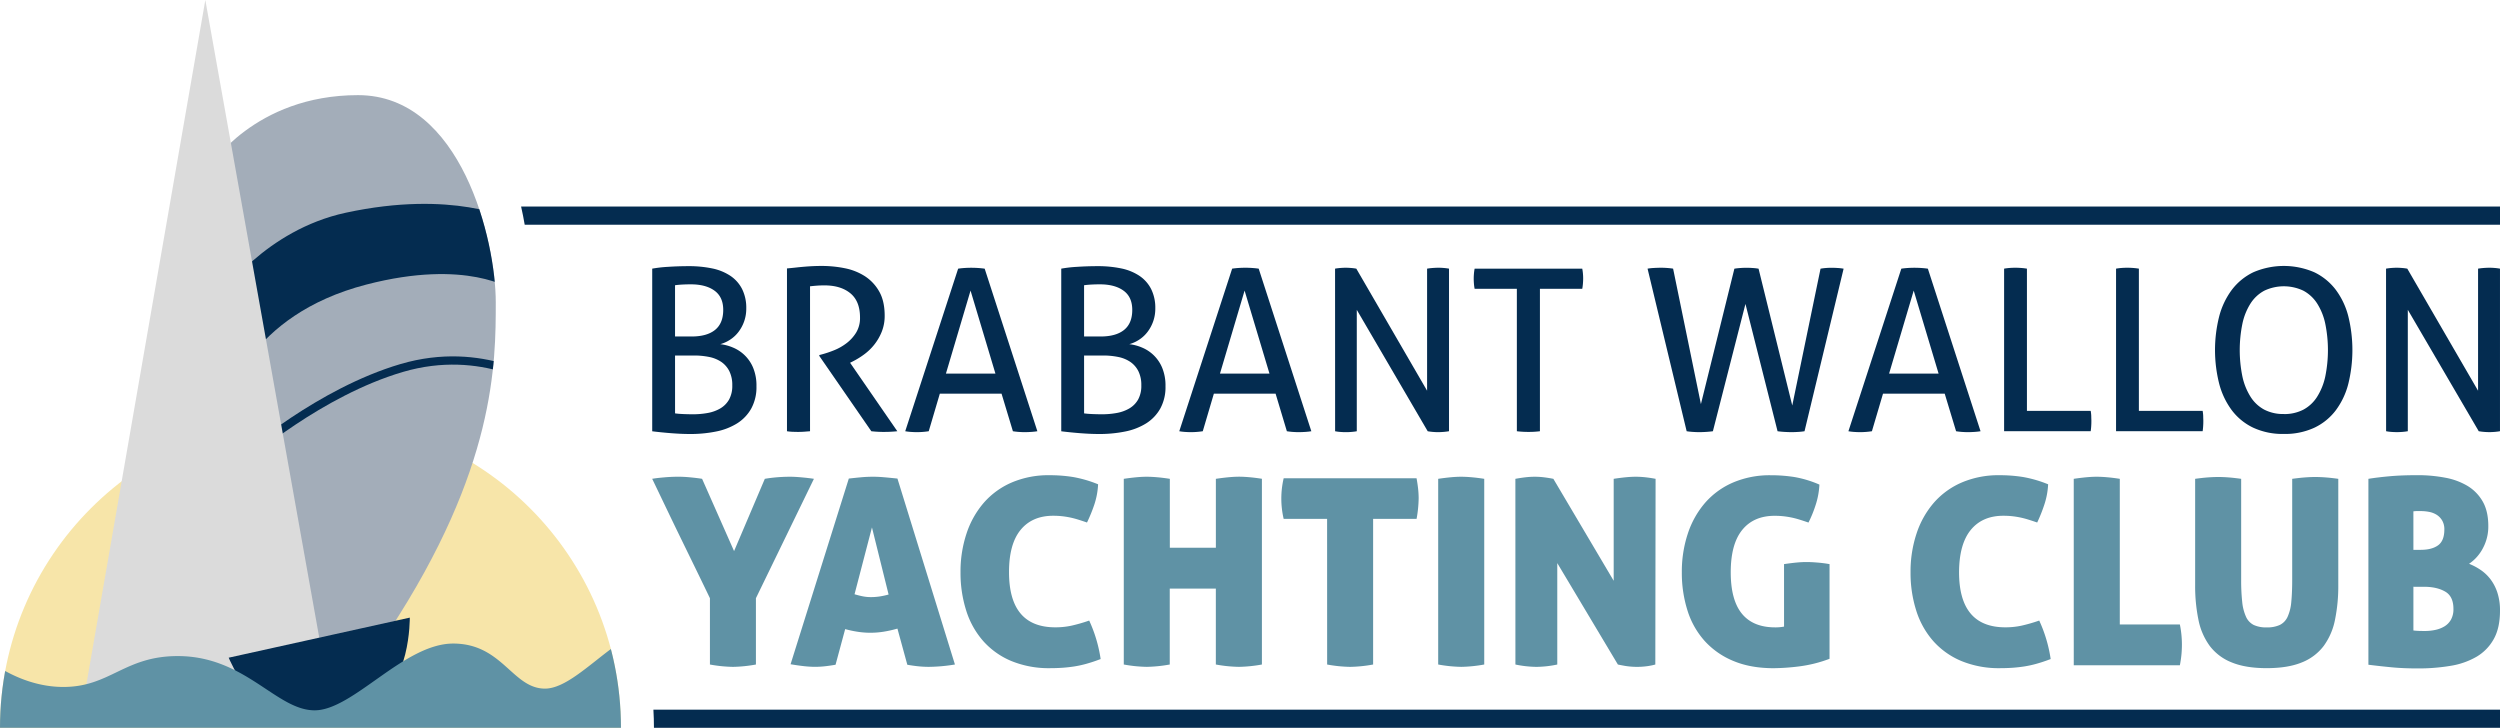 <svg xmlns="http://www.w3.org/2000/svg" xmlns:xlink="http://www.w3.org/1999/xlink" viewBox="0 0 1515.64 441.23"><defs><style>.a,.g{fill:none;}.b{clip-path:url(#a);}.c{clip-path:url(#b);}.d{fill:#f7e5a9;}.e{clip-path:url(#c);}.f{fill:#a3adb9;}.g{stroke:#042c50;stroke-miterlimit:10;stroke-width:5px;}.h{fill:#042c50;}.i{fill:#dbdbdb;}.j{fill:#5f92a5;}</style><clipPath id="a" transform="translate(0 0)"><rect class="a" width="376.46" height="441.23"/></clipPath><clipPath id="b" transform="translate(0 0)"><path class="a" d="M0,441.23H376.46c0-104-84.27-188.23-188.23-188.23S0,337.27,0,441.23"/></clipPath><clipPath id="c" transform="translate(0 0)"><path class="a" d="M127,101.2l56.17,304.61,52.62-23.28c64.77-98.67,64.77-162.43,64.77-199.36S279.82,57.68,217.07,57.68,127,101.2,127,101.2"/></clipPath></defs><title>bwyc-brabant-wallon-voile-logo</title><g class="b"><g class="c"><path class="d" d="M188.23,253C84.27,253,0,337.27,0,441.23H376.46c0-104-84.27-188.23-188.23-188.23" transform="translate(0 0)"/></g><g class="e"><path class="f" d="M127,101.2s27.32-43.52,90.07-43.52,83.49,88.55,83.49,125.49,0,100.69-64.77,199.36l-52.62,23.28Z" transform="translate(0 0)"/><path class="g" d="M149.78,276.27s44-38.46,93.61-53.13,85.51,10.57,85.51,10.57" transform="translate(0 0)"/><path class="h" d="M134.09,178.62S161,139.55,209.48,129c65.27-14.17,100.69,4,100.69,4v42.5s-26.95-18.84-88-3c-72.36,18.72-84.5,71.35-84.5,71.35Z" transform="translate(0 0)"/></g><polygon class="i" points="124.48 0 50.6 425.04 197.34 407.83 124.48 0"/><g class="b"><path class="h" d="M248.44,374.44s.51,42.5-23.78,50.6l-43.52,9.11c-24.79,7.08-42.5-35.42-42.5-35.42Z" transform="translate(0 0)"/></g><g class="c"><path class="j" d="M376.46,441.23a188.5,188.5,0,0,0-6.12-47.75c-14.32,10.73-28.2,24-39.93,24-19.73,0-25.81-27.32-55.66-27.32s-60.72,40.48-84,40.48-42-32.89-83-32.89c-32.38,0-41,18.72-69.32,18.72-14.24,0-26.56-4.85-35.29-9.68A189.25,189.25,0,0,0,0,441.23Z" transform="translate(0 0)"/></g></g><path class="j" d="M463.68,290.29q3.62-.63,7.57-.95t8-.31q2.68,0,6.94.39t7.25.87l-35.16,72.37v40.21a85.9,85.9,0,0,1-13.88,1.42,84.28,84.28,0,0,1-14-1.42V362.66q-4.1-8.51-8.59-17.74l-9-18.45q-4.49-9.22-8.91-18.45t-8.51-17.74q2.68-.47,7.25-.87t8.67-.39q3.31,0,7.33.39t7,.87l19.39,43.83Z" transform="translate(0 0)"/><path class="j" d="M506.56,403q-3.63.63-6.62.95a56,56,0,0,1-5.83.32,63.31,63.31,0,0,1-6.54-.39q-3.71-.4-8.28-1.18L514.6,290.13q4.1-.47,7.65-.79t7.17-.31q3,0,6.54.31t8.12.79l34.85,112.73a102.8,102.8,0,0,1-15.77,1.42q-3.16,0-6.31-.32t-6.78-.95l-6-21.92a69.92,69.92,0,0,1-8.43,1.89,50.31,50.31,0,0,1-15.37.08,67.8,67.8,0,0,1-7.88-1.66Zm22.07-83.25-10.56,40.52q2.68.79,5,1.26A24.83,24.83,0,0,0,528,362a35.14,35.14,0,0,0,5.28-.39,45.75,45.75,0,0,0,5.44-1.18Z" transform="translate(0 0)"/><path class="j" d="M611.73,346.89q0,33.43,28.06,33.43a46.25,46.25,0,0,0,9.54-.95,96.52,96.52,0,0,0,11-3.15,85,85,0,0,1,6.94,23.33q-4.57,1.74-8.51,2.84a63.88,63.88,0,0,1-7.57,1.66q-3.63.55-7.17.79t-7.33.24a59.7,59.7,0,0,1-23.57-4.34,47.07,47.07,0,0,1-17-12.06,51,51,0,0,1-10.33-18.45,75.4,75.4,0,0,1-3.47-23.33,73.09,73.09,0,0,1,3.63-23.41,54.59,54.59,0,0,1,10.48-18.68,47.19,47.19,0,0,1,16.95-12.3,56.53,56.53,0,0,1,22.86-4.41,89.48,89.48,0,0,1,14.35,1.1,74,74,0,0,1,15.14,4.41,46,46,0,0,1-2.37,12.53A93.33,93.33,0,0,1,659,316.78q-3.16-1.1-5.75-1.89t-5-1.26q-2.36-.47-4.73-.71t-5-.24q-12.77,0-19.79,8.59T611.73,346.89Z" transform="translate(0 0)"/><path class="j" d="M751.11,404.28a84.27,84.27,0,0,1-14-1.42v-46H709.17v46a85.89,85.89,0,0,1-13.87,1.42,84.27,84.27,0,0,1-14-1.42V290.29q4.26-.63,7.73-.95t6.15-.31q2.84,0,6.39.31t7.65.95v41.78h27.91V290.29q4.26-.63,7.65-.95T751,289q2.84,0,6.39.31t7.65.95V402.86A85.89,85.89,0,0,1,751.11,404.28Z" transform="translate(0 0)"/><path class="j" d="M804.56,314.57H778.23a54,54,0,0,1,0-24.6h80.57q.63,3.47.95,6.46a54.65,54.65,0,0,1,.32,5.68,74.34,74.34,0,0,1-1.26,12.46H832.46v88.3a85.9,85.9,0,0,1-13.87,1.42,84.27,84.27,0,0,1-14-1.42Z" transform="translate(0 0)"/><path class="j" d="M885.91,404.28a84.27,84.27,0,0,1-14-1.42V290.29q4.26-.63,7.73-.95t6.15-.31q2.84,0,6.39.31t7.65.95V402.86A85.89,85.89,0,0,1,885.91,404.28Z" transform="translate(0 0)"/><path class="j" d="M918.71,290.29q3.47-.63,6.31-.95a50.19,50.19,0,0,1,5.52-.31,46.78,46.78,0,0,1,5.91.39q3.07.4,5.28.87l36.58,61.81V290.29q4.1-.63,7.41-.95t6-.31a54.64,54.64,0,0,1,5.68.31q3,.32,6.31.95l-.16,112.58a37.25,37.25,0,0,1-4.57.95,45.14,45.14,0,0,1-13.56-.08c-2.1-.37-3.63-.66-4.57-.87l-36.74-61.49v61.49a63.52,63.52,0,0,1-12.61,1.42,65.82,65.82,0,0,1-12.77-1.42Z" transform="translate(0 0)"/><path class="j" d="M1081.58,342q4.26-.63,7.57-.95t6.15-.31q2.68,0,6.46.31t7.41.95V399.4A80.19,80.19,0,0,1,1090.8,404a131.78,131.78,0,0,1-15.53,1.1q-13.88,0-24.28-4.34a48.14,48.14,0,0,1-17.42-12.06,49.82,49.82,0,0,1-10.48-18.45,75.4,75.4,0,0,1-3.47-23.33,73.09,73.09,0,0,1,3.63-23.41,54.59,54.59,0,0,1,10.48-18.68,47.19,47.19,0,0,1,16.95-12.3,56.53,56.53,0,0,1,22.86-4.41,91,91,0,0,1,14.43,1.1,66.16,66.16,0,0,1,15.06,4.57,47,47,0,0,1-2.37,12.61,73.18,73.18,0,0,1-4.26,10.41q-3.16-1.1-5.75-1.89t-5-1.26q-2.36-.47-4.73-.71t-5-.24q-12.77,0-19.71,8.59t-6.94,25.62q0,16.87,6.78,25.15t20.18,8.28a27.47,27.47,0,0,0,5.36-.47Z" transform="translate(0 0)"/><path class="j" d="M1187.69,346.89q0,33.43,28.06,33.43a46.25,46.25,0,0,0,9.54-.95,96.52,96.52,0,0,0,11-3.15,85,85,0,0,1,6.94,23.33q-4.57,1.74-8.51,2.84a63.88,63.88,0,0,1-7.57,1.66q-3.63.55-7.17.79t-7.33.24a59.7,59.7,0,0,1-23.57-4.34,47.07,47.07,0,0,1-17-12.06,51,51,0,0,1-10.33-18.45,75.4,75.4,0,0,1-3.47-23.33,73.09,73.09,0,0,1,3.63-23.41,54.59,54.59,0,0,1,10.48-18.68,47.19,47.19,0,0,1,16.95-12.3,56.53,56.53,0,0,1,22.86-4.41,89.48,89.48,0,0,1,14.35,1.1,74,74,0,0,1,15.14,4.41,46,46,0,0,1-2.37,12.53,93.33,93.33,0,0,1-4.26,10.64q-3.16-1.1-5.75-1.89t-5-1.26q-2.36-.47-4.73-.71t-5-.24q-12.77,0-19.79,8.59T1187.69,346.89Z" transform="translate(0 0)"/><path class="j" d="M1257.22,290.29q4.26-.63,7.73-.95t6.15-.31q2.84,0,6.39.31t7.65.95v88.3h36.42a60.87,60.87,0,0,1,1,6.86q.24,2.92.24,5.28,0,2.68-.24,5.6a66.65,66.65,0,0,1-1,7h-64.33Z" transform="translate(0 0)"/><path class="j" d="M1374.21,405.07q-12.77,0-21.21-3.47a30.78,30.78,0,0,1-13.32-10,39.88,39.88,0,0,1-6.86-15.85,101.41,101.41,0,0,1-2-21V290.29q4.57-.63,7.88-.87t6.31-.24q2.68,0,5.91.24t7.8.87v61.18a120.39,120.39,0,0,0,.63,13.4,28.57,28.57,0,0,0,2.29,9,10.23,10.23,0,0,0,4.65,5,17.68,17.68,0,0,0,7.88,1.5,18.22,18.22,0,0,0,8-1.5,10.14,10.14,0,0,0,4.73-5,27.45,27.45,0,0,0,2.21-9q.55-5.52.55-13.4V290.29q4.73-.63,8-.87t5.91-.24q2.84,0,6.15.24t7.88.87v64.49a101.61,101.61,0,0,1-2,21,39.94,39.94,0,0,1-6.86,15.85,30.8,30.8,0,0,1-13.32,10Q1387,405.07,1374.21,405.07Z" transform="translate(0 0)"/><path class="j" d="M1515.64,370.23q0,10.41-3.78,17.19a28.3,28.3,0,0,1-10.41,10.72,45.76,45.76,0,0,1-15.77,5.52,117.35,117.35,0,0,1-19.87,1.58q-8.51,0-15.29-.63T1435.86,403V290.29q6-.95,13.09-1.58t16.56-.63a89.1,89.1,0,0,1,16.79,1.5,40.85,40.85,0,0,1,13.64,5,26.12,26.12,0,0,1,9.22,9.46q3.39,5.91,3.39,14.9a27.67,27.67,0,0,1-3.31,13.48,25.57,25.57,0,0,1-8.36,9.38,36.14,36.14,0,0,1,7,3.71,25.58,25.58,0,0,1,6,5.68,27.53,27.53,0,0,1,4.18,8.12A34.41,34.41,0,0,1,1515.64,370.23Zm-52.5-36.89h4.42q6.78,0,10.56-2.76t3.78-9.54a10.49,10.49,0,0,0-1.34-5.52,10.25,10.25,0,0,0-3.39-3.47,13.35,13.35,0,0,0-4.57-1.73,26.48,26.48,0,0,0-4.89-.47h-2.29a14.32,14.32,0,0,0-2.29.16Zm0,22.39v26.49c.73.11,1.66.18,2.76.24s2.55.08,4.34.08a30.11,30.11,0,0,0,6.07-.63,17.86,17.86,0,0,0,5.6-2.13,11.17,11.17,0,0,0,4-4.1,13,13,0,0,0,1.5-6.54q0-7.57-5-10.48t-12.85-2.92Z" transform="translate(0 0)"/><path class="h" d="M395.41,162.87a78.57,78.57,0,0,1,9.6-1.1q6.17-.41,12.48-.41a68.76,68.76,0,0,1,14.26,1.37,31.3,31.3,0,0,1,11,4.46,21.32,21.32,0,0,1,7.13,8A25.41,25.41,0,0,1,452.43,187a23.09,23.09,0,0,1-4.8,14.33,20.42,20.42,0,0,1-5.07,4.66,21.2,21.2,0,0,1-5.89,2.67,27.47,27.47,0,0,1,7.74,2.06A22.58,22.58,0,0,1,456.61,223a28.11,28.11,0,0,1,2,11.17,27,27,0,0,1-3.15,13.5,25.2,25.2,0,0,1-8.57,9,37.9,37.9,0,0,1-12.75,4.94,78,78,0,0,1-15.7,1.51q-5.21,0-11.38-.48t-11.65-1.17ZM419.26,204q9.32,0,14.26-4t4.94-12.13q0-7.81-5.28-11.65t-14.33-3.84q-2.74,0-5.28.14t-4.32.41V204Zm-10,46.61q1.92.28,4.87.41t5.83.14a49.44,49.44,0,0,0,9.25-.82,22.82,22.82,0,0,0,7.61-2.81,14.61,14.61,0,0,0,5.21-5.35,17.11,17.11,0,0,0,1.92-8.57,18.73,18.73,0,0,0-1.78-8.57,14.93,14.93,0,0,0-4.87-5.62,20.06,20.06,0,0,0-7.33-3,44.79,44.79,0,0,0-9.18-.89H409.25Z" transform="translate(0 0)"/><path class="h" d="M477.11,162.74q3-.27,5.48-.55t4.87-.48q2.4-.21,5-.34t5.76-.14a70.53,70.53,0,0,1,13.85,1.37,35.19,35.19,0,0,1,12.2,4.8,26.52,26.52,0,0,1,8.71,9.25q3.36,5.83,3.36,14.74a25.66,25.66,0,0,1-1.78,9.73,31.23,31.23,0,0,1-4.52,7.81,32.11,32.11,0,0,1-6.24,6,48.6,48.6,0,0,1-6.79,4.18l-1.64.82L544,261.44a76.28,76.28,0,0,1-8.36.41,66.88,66.88,0,0,1-7.4-.41l-31.53-45.65v-.55l1.1-.27a64.93,64.93,0,0,0,7.81-2.6,32.06,32.06,0,0,0,7.61-4.32,23.78,23.78,0,0,0,5.83-6.44,17,17,0,0,0,2.33-9.12q0-9.87-5.83-14.67t-15.7-4.8q-2.33,0-4.32.14t-4.45.41v87.87l-3.36.27q-1.85.13-3.5.14t-3.56-.07a28,28,0,0,1-3.56-.34Z" transform="translate(0 0)"/><path class="h" d="M607.2,238.68H569.77l-6.72,22.76q-1.78.27-3.56.41t-3.56.14q-1.92,0-3.77-.14a32.49,32.49,0,0,1-3.36-.41l32.08-98.56q1.78-.27,3.84-.41t4.25-.14q1.92,0,4,.14t4,.41l31.94,98.56q-1.64.27-3.7.41t-4,.14q-1.78,0-3.63-.14t-3.5-.41Zm-33.72-12.2h30l-15.08-50.31Z" transform="translate(0 0)"/><path class="h" d="M643.39,162.87a78.57,78.57,0,0,1,9.6-1.1q6.17-.41,12.48-.41a68.76,68.76,0,0,1,14.26,1.37,31.3,31.3,0,0,1,11,4.46,21.32,21.32,0,0,1,7.13,8A25.41,25.41,0,0,1,700.41,187a23.09,23.09,0,0,1-4.8,14.33,20.42,20.42,0,0,1-5.07,4.66,21.2,21.2,0,0,1-5.89,2.67,27.47,27.47,0,0,1,7.74,2.06A22.58,22.58,0,0,1,704.59,223a28.11,28.11,0,0,1,2,11.17,27,27,0,0,1-3.15,13.5,25.2,25.2,0,0,1-8.57,9,37.9,37.9,0,0,1-12.75,4.94,78,78,0,0,1-15.7,1.51q-5.21,0-11.38-.48t-11.65-1.17ZM667.24,204q9.32,0,14.26-4t4.94-12.13q0-7.81-5.28-11.65t-14.33-3.84q-2.74,0-5.28.14t-4.32.41V204Zm-10,46.61q1.92.28,4.87.41t5.83.14a49.44,49.44,0,0,0,9.25-.82,22.82,22.82,0,0,0,7.61-2.81,14.61,14.61,0,0,0,5.21-5.35,17.11,17.11,0,0,0,1.92-8.57,18.73,18.73,0,0,0-1.78-8.57,14.93,14.93,0,0,0-4.87-5.62,20.06,20.06,0,0,0-7.33-3,44.79,44.79,0,0,0-9.18-.89H657.23Z" transform="translate(0 0)"/><path class="h" d="M773.34,238.68H735.91l-6.72,22.76q-1.78.27-3.56.41t-3.56.14q-1.92,0-3.77-.14a32.49,32.49,0,0,1-3.36-.41L747,162.87q1.78-.27,3.84-.41t4.25-.14q1.92,0,4,.14t4,.41L795,261.44q-1.64.27-3.7.41t-4,.14q-1.78,0-3.63-.14t-3.5-.41Zm-33.72-12.2h30l-15.08-50.31Z" transform="translate(0 0)"/><path class="h" d="M809.39,162.87q1.51-.27,3.22-.41t3.22-.14q1.51,0,3.22.14t3.22.41l42.91,74v-74q1.65-.27,3.43-.41t3.56-.14q1.51,0,3.15.14t3.15.41v98.56q-1.51.27-3.22.41T872,262q-1.51,0-3.22-.14t-3.22-.41l-43-73.61v73.61q-1.51.27-3.22.41T816,262q-1.78,0-3.5-.14a26.87,26.87,0,0,1-3.08-.41Z" transform="translate(0 0)"/><path class="h" d="M919.6,175.08H894a26.34,26.34,0,0,1-.41-3q-.14-1.65-.14-3.15t.14-3.08a26.61,26.61,0,0,1,.41-2.95h65.25a27.38,27.38,0,0,1,.41,2.88q.14,1.51.14,3t-.14,3.22a26.64,26.64,0,0,1-.41,3.08H933.59v86.36a53.08,53.08,0,0,1-6.85.41,57.56,57.56,0,0,1-7.13-.41Z" transform="translate(0 0)"/><path class="h" d="M998.84,162.87a33,33,0,0,1,3.77-.41q2.26-.13,4.18-.14t3.91.14q2,.14,3.63.41L1031.19,245l20.29-82.11q1.65-.27,3.63-.41t3.77-.14q1.64,0,3.7.14a32.6,32.6,0,0,1,3.56.41l20.43,82.94,17.14-82.94q1.51-.27,3.22-.41t3.36-.14q1.92,0,3.91.14a32.64,32.64,0,0,1,3.5.41L1094,261.44a38.55,38.55,0,0,1-3.84.41q-2.19.14-4,.14t-4.25-.14q-2.33-.14-4.25-.41l-19.47-77.18-19.74,77.18q-1.92.27-4.18.41t-4.18.14q-1.65,0-3.77-.14t-3.77-.41Z" transform="translate(0 0)"/><path class="h" d="M1179,238.68h-37.42l-6.72,22.76q-1.78.27-3.56.41t-3.56.14q-1.92,0-3.77-.14a32.49,32.49,0,0,1-3.36-.41l32.08-98.56q1.78-.27,3.84-.41t4.25-.14q1.92,0,4,.14t4,.41l31.94,98.56q-1.64.27-3.7.41t-4,.14q-1.78,0-3.63-.14t-3.5-.41Zm-33.72-12.2h30l-15.08-50.31Z" transform="translate(0 0)"/><path class="h" d="M1215,162.87q1.51-.27,3.22-.41t3.63-.14q1.78,0,3.56.14t3.43.41V249.1h38.66a23.28,23.28,0,0,1,.34,3.15c0,1.1.07,2.1.07,3a43.76,43.76,0,0,1-.41,6.17H1215Z" transform="translate(0 0)"/><path class="h" d="M1282.87,162.87q1.51-.27,3.22-.41t3.63-.14q1.78,0,3.56.14t3.43.41V249.1h38.66a23.28,23.28,0,0,1,.34,3.15c0,1.1.07,2.1.07,3a43.76,43.76,0,0,1-.41,6.17h-52.5Z" transform="translate(0 0)"/><path class="h" d="M1384.59,263.08a42.2,42.2,0,0,1-18.51-3.77,35.18,35.18,0,0,1-13-10.55,46.61,46.61,0,0,1-7.68-16.11,83.52,83.52,0,0,1,0-40.85,46.62,46.62,0,0,1,7.68-16.11,35.82,35.82,0,0,1,13-10.62,46.53,46.53,0,0,1,37,0,35.81,35.81,0,0,1,13,10.62,45.74,45.74,0,0,1,7.61,16.11,85.77,85.77,0,0,1,0,40.85,45.73,45.73,0,0,1-7.61,16.11,35.16,35.16,0,0,1-13,10.55A42.2,42.2,0,0,1,1384.59,263.08Zm0-12.06a24.83,24.83,0,0,0,11.86-2.67,22.39,22.39,0,0,0,8.29-7.75,37.91,37.91,0,0,0,4.94-12.2,80,80,0,0,0,0-32.28,37.11,37.11,0,0,0-4.94-12.2,22.59,22.59,0,0,0-8.29-7.68,27.64,27.64,0,0,0-23.72,0,22.57,22.57,0,0,0-8.29,7.68,37.07,37.07,0,0,0-4.94,12.2,80,80,0,0,0,0,32.28,37.87,37.87,0,0,0,4.94,12.2,22.38,22.38,0,0,0,8.29,7.75A24.82,24.82,0,0,0,1384.59,251Z" transform="translate(0 0)"/><path class="h" d="M1446.55,162.87q1.51-.27,3.22-.41t3.22-.14q1.51,0,3.22.14t3.22.41l42.91,74v-74q1.65-.27,3.43-.41t3.56-.14q1.51,0,3.15.14t3.15.41v98.56q-1.51.27-3.22.41t-3.22.14q-1.51,0-3.22-.14t-3.22-.41l-43-73.61v73.61q-1.51.27-3.22.41t-3.36.14q-1.78,0-3.5-.14a26.87,26.87,0,0,1-3.08-.41Z" transform="translate(0 0)"/><path class="h" d="M1515.64,125.23H315.92c.85,3.75,1.57,7.43,2.18,11H1515.64Z" transform="translate(0 0)"/><path class="h" d="M396.13,430.23c.21,3.64.33,7.31.33,11H1515.64v-11Z" transform="translate(0 0)"/></svg>
